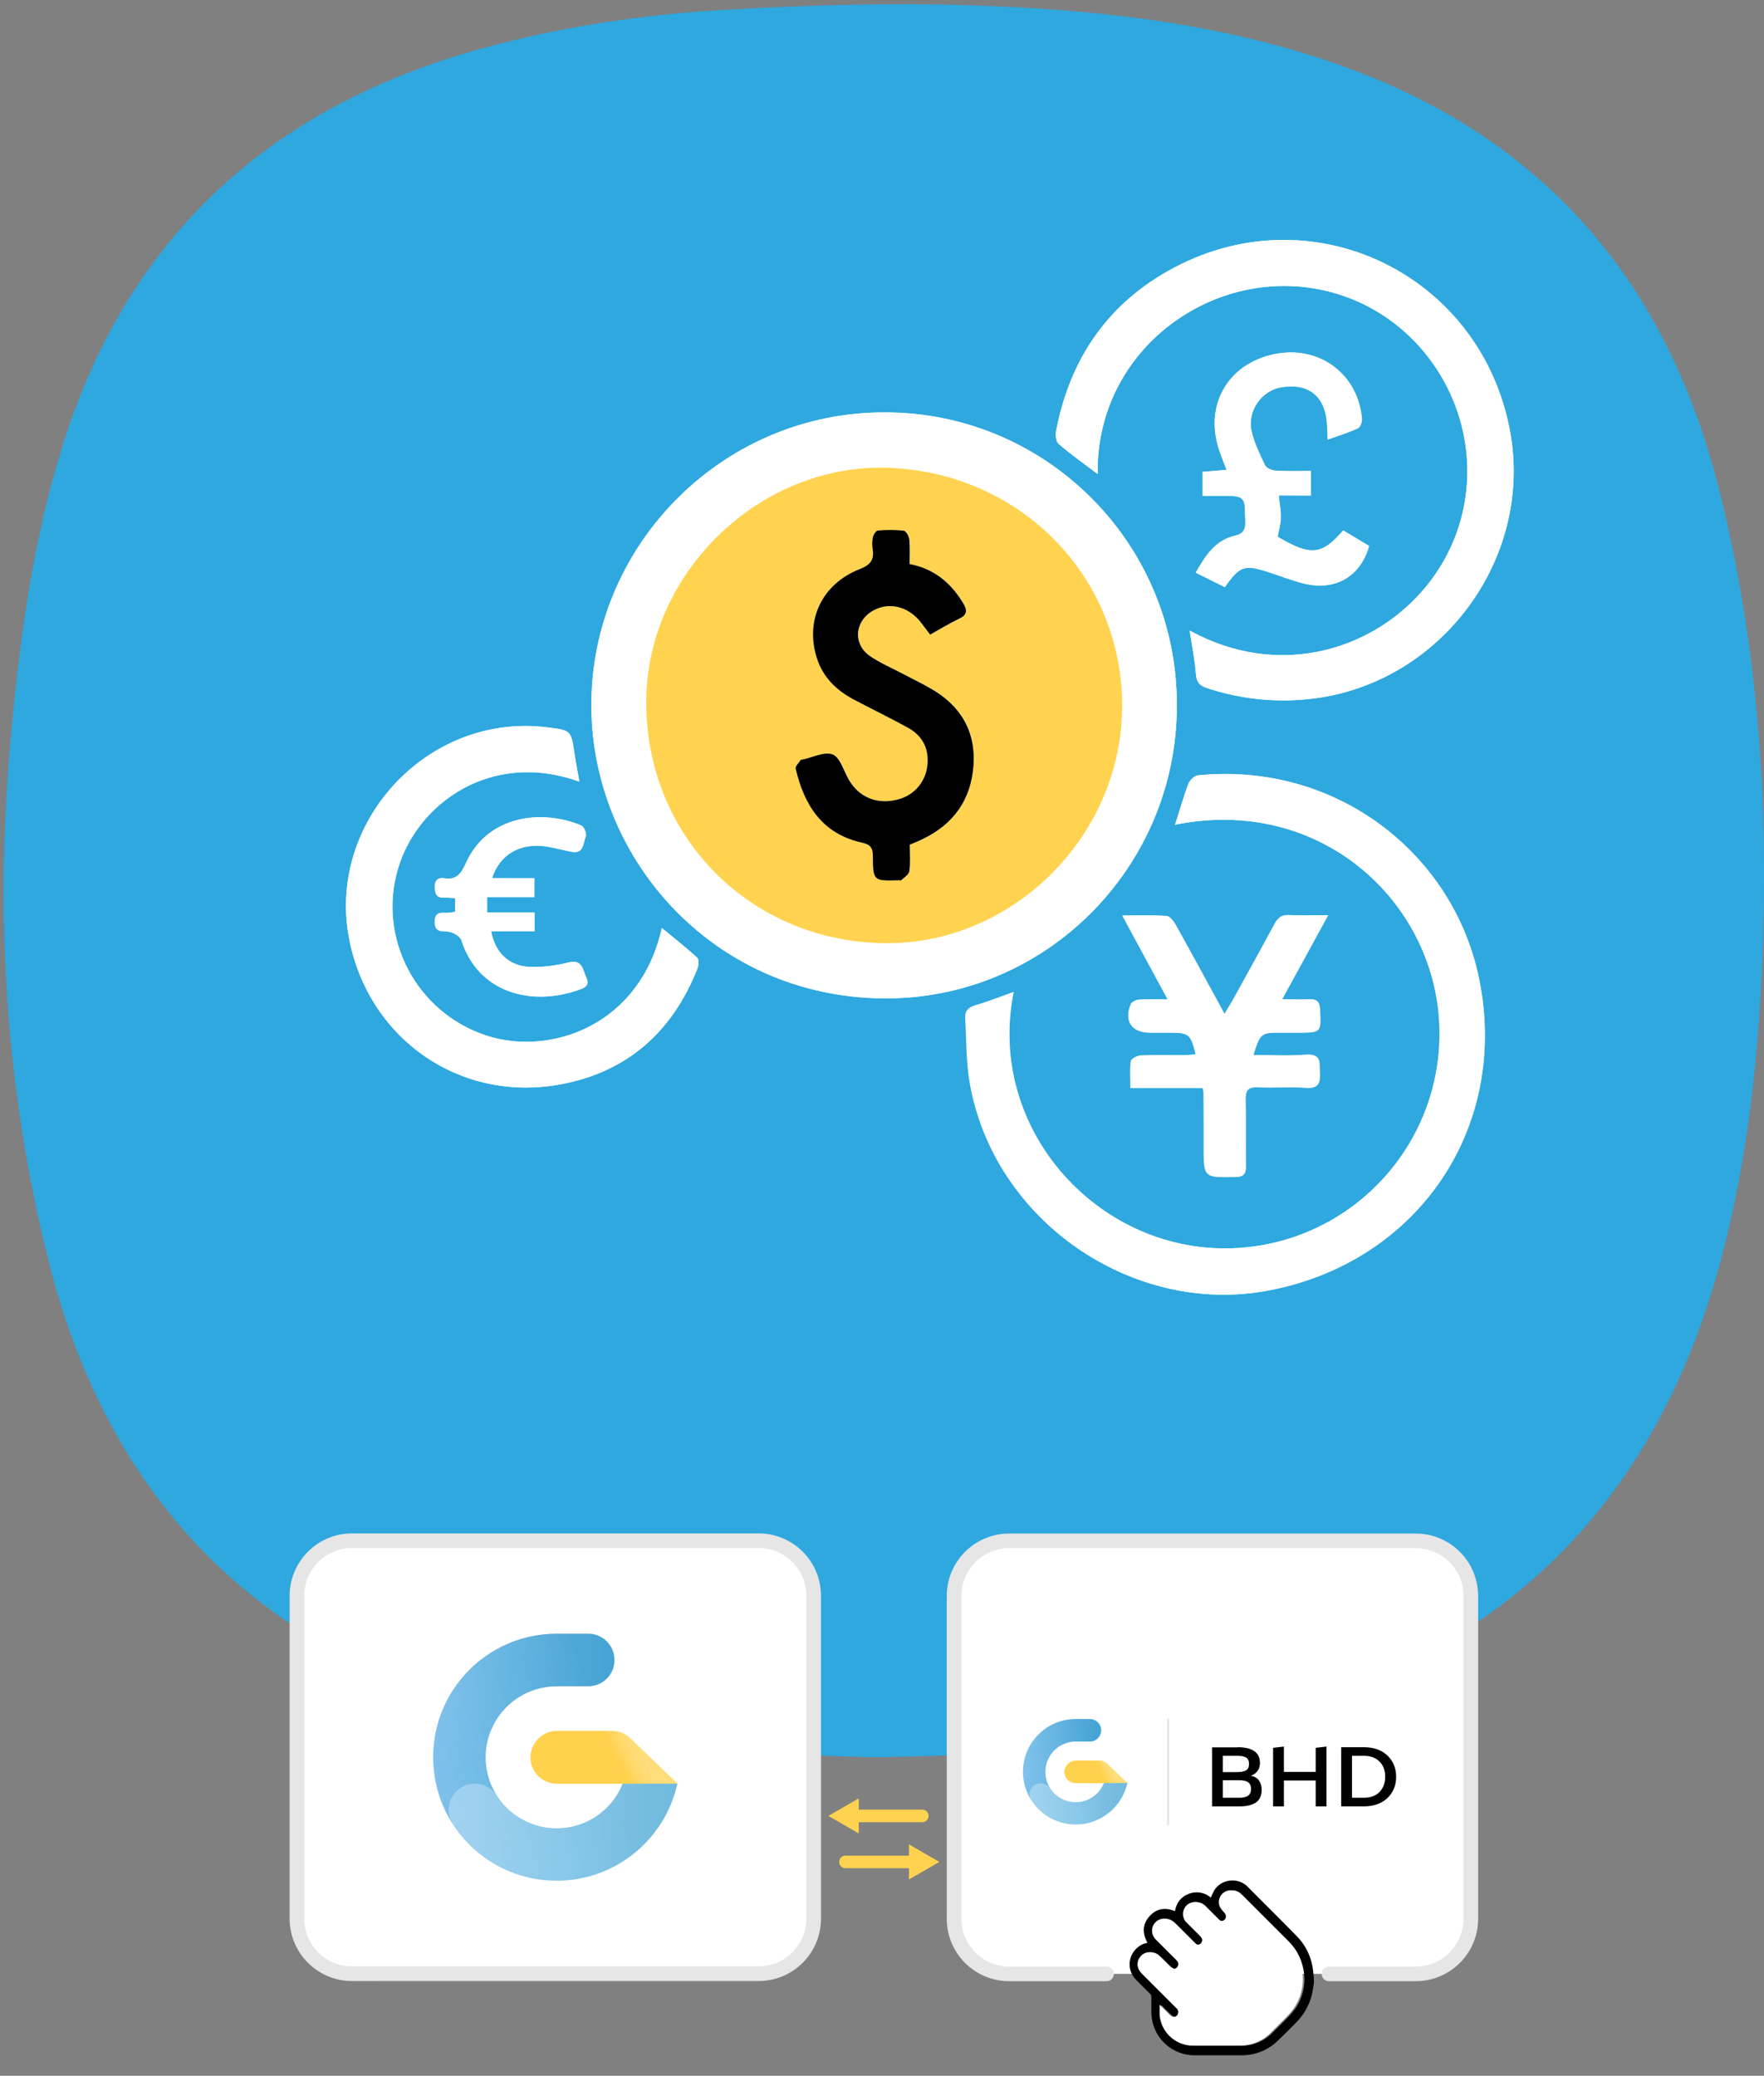 <?xml version="1.0" encoding="utf-8"?>
<!-- Generator: Adobe Illustrator 26.0.3, SVG Export Plug-In . SVG Version: 6.00 Build 0)  -->
<svg version="1.1" id="Layer_1" xmlns="http://www.w3.org/2000/svg" xmlns:xlink="http://www.w3.org/1999/xlink" x="0px" y="0px"
	 viewBox="0 0 1126.9 1326" style="enable-background:new 0 0 1126.9 1326;" xml:space="preserve">
<rect x="0" y="0" width="1126.9" height="1326" fill="#808080" stroke="none"/>
<style type="text/css">
	.st0{fill:#2EA8DF;}
	.st1{fill:#FFFFFF;}
	.st2{fill:#FFD350;}
	.st3{fill:#FFFFFF;stroke:#E6E6E6;stroke-width:9.356;stroke-miterlimit:10;}
	.st4{fill:url(#SVGID_1_);}
	.st5{fill:#FFD251;}
	.st6{fill:url(#SVGID_00000051375169958842715720000005034697696761217973_);}
	.st7{opacity:7.000000e-02;}
	.st8{fill:url(#SVGID_00000105390959238757943190000002090330692825870009_);}
	.st9{opacity:0.3;fill:#FFFFFF;enable-background:new    ;}
	.st10{fill:#FFFFFF;stroke:#E6E6E6;stroke-width:9.356;stroke-linecap:round;stroke-miterlimit:10;}
	.st11{fill:url(#SVGID_00000125598299873672741050000010799097346931610809_);}
	.st12{fill:url(#SVGID_00000112595032277879610070000012700250282312030106_);}
	.st13{fill:url(#SVGID_00000040559304231301806570000008120652123170939549_);}
	.st14{fill:none;stroke:#E6E6E6;stroke-width:1.337;stroke-linecap:round;stroke-miterlimit:10;}
	.st15{enable-background:new    ;}
	.st16{fill:none;stroke:#FFD350;stroke-width:8.02;stroke-linecap:round;stroke-miterlimit:10;}
</style>
<g>
	<g id="Layer_2_00000170979682692322966190000015135431111763662495_">
		<g id="Layer_1-2">
			<path class="st0" d="M558.1,1121.7c-82.1-1.9-169.2-7.2-253.7-31.3C157,1048.4,67,950,30.5,802.6C4,695.9-3,587.3,6.4,477.6
				c5.7-65.9,14.2-131.4,34.2-194.7C82.6,149.8,173.9,68.1,307,31.2C359,16.8,412.3,9,466,6.1C521.2,3,576.7,1.5,631.9,3.8
				c79.5,3.3,158.6,12.9,233.8,41.4c124.3,47,199.6,137.9,231.9,265.3c23.5,92.5,31.4,187,28.8,282.3c-2,72.8-8.9,145.1-28.2,215.5
				c-44.6,162.8-152,258.8-316.1,292.6C710.1,1115.7,636.8,1120.7,558.1,1121.7z"/>
			<path class="st0" d="M558.1,1122.5c-82.1-1.9-169.2-7.2-253.7-31.3C157,1049.2,67,950.8,30.5,803.4C4,696.7-3,588.1,6.4,478.4
				c5.7-65.9,14.1-131.4,34.1-194.7C82.5,150.6,173.8,68.9,306.9,32C359,17.6,412.3,9.8,466,6.9c55.2-3,110.7-4.6,165.8-2.2
				C711.4,8,790.4,17.5,865.6,46.1c124.4,47.1,199.7,138,232,265.3c23.5,92.5,31.4,187,28.8,282.3c-2,72.8-8.9,145.1-28.2,215.4
				c-44.6,162.7-152.1,258.8-316.1,292.5C710.1,1116.5,636.8,1121.5,558.1,1122.5z"/>
			<circle class="st0" cx="564.7" cy="334.6" r="22.7"/>
			<path class="st1" d="M751.8,451c0.5-103-82.6-187-185.6-187.5c-0.3,0-0.6,0-0.9,0c-102.5-0.3-186.1,83-187.5,184.3
				c-1.4,98.5,76.5,189.1,186.7,190C667.6,638.6,751.7,554.3,751.8,451z M750.7,526.8C844,508.1,915.7,576,919.5,653.4
				c3.7,75-53.5,139.1-128.4,143.8c-87.3,5.6-161.5-74.7-143.5-163.5c-8.3,2.9-16.2,6.1-24.4,8.5c-4.6,1.3-6.7,3.7-6.4,8.3
				c0.9,13.8,0.6,27.9,2.9,41.4C635,779.7,723.8,841,810.8,824.3c95.5-18.3,154-104.6,133.9-200.1
				c-16.7-79.3-91.3-137.7-179.5-128.9c-2.2,0.2-5.1,3.1-6,5.5C756,509.1,753.6,517.7,750.7,526.8L750.7,526.8z M760,402.8
				c1.4,9.4,3.3,18.6,4,27.9c0.4,5.2,2.5,7.3,7,8.8c22.2,7.4,45.8,9.7,69,6.6c81.2-10.6,139.2-89.4,124.8-169.8
				c-17.9-100-124.6-152.8-214.4-105.5c-42,22.1-66.8,57.8-75.7,104.4c-0.5,2.7-0.1,7,1.6,8.4c7.9,6.7,16.4,12.7,24.9,19.2
				c-1.2-80.3,75.2-134.7,147.2-116.7c64.5,16,103.5,84.6,83.9,149C912.2,401,833.1,442.9,760,402.8L760,402.8z M370.1,499.3
				c-1.1-6.5-2.2-12-3-17.7c-2.2-15.1-2.2-15.1-17.6-17c-76.4-9.4-141.6,61-126.2,136.4c13,63.4,71.3,103.7,135.2,91.6
				c42.4-8,71.2-33.8,87-73.8c0.8-2.1,1.1-5.8,0-6.9c-7.2-6.7-14.9-12.7-22.7-19.1c-13.8,62.2-71.2,82.3-112.4,68.6
				c-44.3-14.7-69.2-61.8-56.2-106.2C266.1,514,313,478.8,370.1,499.3z M800.7,674c4.3-13.9,5-14.4,17.1-14.4h11
				c15.3,0,15.1,0,14.3-15.2c-0.3-4.9-2.4-6.3-6.9-6.1c-5.3,0.3-10.7,0-17.3,0l29.4-53.7c-9.5,0-17.2,0.3-24.9-0.1
				c-4.6-0.2-7,1.6-9.2,5.6c-8.3,15.5-16.8,30.7-25.3,46.2c-1.9,3.5-4,6.9-6.7,11.4c-10.9-20-21-38.6-31.3-57.1
				c-1.3-2.3-3.6-5.3-5.7-5.5c-8.8-0.6-17.6-0.3-28.3-0.3l29,53.6c-7,0-12.5-0.2-17.9,0.1c-2,0.1-4.9,1.3-5.6,2.8
				c-4.6,10.9,0.5,18.3,12,18.3h12.6c12.5,0,13.5,0.8,16.8,13.9c-2.7,0.2-5.1,0.5-7.7,0.5c-9.2,0-18.4-0.2-27.5,0.2
				c-2.2,0.1-6,2.1-6.2,3.6c-0.8,5.3-0.3,10.8-0.3,17.2h46.1c0.3,0.8,0.5,1.7,0.6,2.6c0.1,11.6,0.1,23.1,0.1,34.6
				c0,20.2,0,20,19.9,19.6c5.7-0.1,7.1-2.2,7-7.4c-0.3-13.9,0.1-27.8-0.2-41.7c-0.1-5.9,1.3-8.5,7.8-8.2c10.2,0.5,20.5-0.4,30.7,0.3
				c7.9,0.6,9.3-2.9,8.9-9.6c-0.3-6.1,1.2-12.2-8.7-11.5C823.4,674.6,812.2,674,800.7,674z M816.9,316.5h20.4v-15.7
				c-7.8,0-15.2,0.3-22.4-0.2c-2.4-0.1-6-1.6-6.9-3.5c-3.4-7-6.9-14.2-8.6-21.8c-2.9-12.9,6.5-25.9,19.1-28
				c15.8-2.6,26.2,4.3,28.7,19.2c0.7,4.4,0.6,8.8,0.9,14.2c6.7-2.4,13.2-4.4,19.3-7.2c1.5-0.7,2.7-4.2,2.5-6.3
				c-2.6-28.8-27.8-47.1-56.4-40.9c-29.2,6.3-44.2,32.5-34.8,60.9c1.3,4.1,3,8.1,4.8,12.9l-15.3,1.3v15.4h16.2
				c9.1,0,11.1,1.5,10.9,10.9c-0.1,5.2,2.1,12.6-5.8,14.3c-13.4,3-19.4,12.9-25.7,23.8l18.5,9.2c9.8-13.8,12.4-14.7,28.5-9.4
				c7.5,2.4,14.8,5.3,22.4,7.2c19.8,4.8,35.8-4.6,41.3-24.1l-16.5-9.9c-13.6,15.9-20.9,16.5-41.9,4c0.7-4,1.9-8,2-12.2
				C818.4,326.4,817.5,322,816.9,316.5z M314.3,561c5-15.5,18.3-22.8,34.9-20.2c5.4,0.9,10.7,2.4,16.1,3.4c7.7,1.3,7.1-5.7,8.8-9.6
				c0.7-1.8-1.1-6.4-2.8-7.2c-24.9-10.5-60.1-6.7-73.8,24.2c-2.9,6.6-6,10.7-13.8,9.5c-4.2-0.6-6.2,1.5-6,6c0.2,4,1.2,6.6,5.9,6.3
				c2.4,0,4.8,0.1,7.1,0.4v8.7c-1.6,0.3-2.6,0.5-3.6,0.6c-4,0.5-9.4-1.8-9.4,5.8c0,7.9,5.6,5.3,9.8,6.5c2.7,0.7,6.5,2.9,7.2,5.2
				c10.7,33.7,44.4,42.1,73.7,32.2c3.8-1.3,9-2.4,6-8.5c-2.3-4.7-2.4-11.6-11.4-9.4c-8.1,2.1-16.4,3-24.8,2.8
				c-13.2-0.6-22-9.2-24.5-22.8h27.7v-12h-30.3v-9.8h30.2v-12L314.3,561z"/>
			<path class="st1" d="M751.8,451c-0.1,103.3-84.2,187.6-187.3,186.7c-110.2-0.9-188.1-91.5-186.7-190
				c1.5-101.3,85-184.6,187.5-184.3c103,0,186.5,83.6,186.5,186.6C751.8,450.4,751.8,450.7,751.8,451z M565.8,298.8
				c-79.9-2-150.8,65.5-152.9,145.7c-2.3,86.6,63.5,155.7,150.2,157.9c81.5,2.1,152-65.8,153.7-148.2
				C718.7,369.4,652.2,300.9,565.8,298.8z"/>
			<path class="st1" d="M750.7,526.8c2.9-9.1,5.3-17.7,8.4-26c0.9-2.3,3.8-5.2,6-5.5c88.2-8.8,162.8,49.6,179.5,128.9
				c20,95.4-38.4,181.8-134,200.1c-87,16.7-175.8-44.6-191.1-132.4c-2.4-13.6-2.1-27.6-2.9-41.4c-0.3-4.6,1.8-6.9,6.4-8.3
				c8.2-2.4,16.1-5.5,24.4-8.5c-17.9,88.8,56.2,169.1,143.6,163.5c74.9-4.7,132.2-68.8,128.4-143.8C915.7,576,844,508.1,750.7,526.8
				z"/>
			<path class="st1" d="M760,402.8c73,40.1,152.2-1.7,172.3-67.7c19.6-64.4-19.4-132.9-83.9-149c-72-17.9-148.4,36.5-147.2,116.7
				c-8.5-6.4-17-12.4-24.9-19.2c-1.7-1.5-2.1-5.7-1.6-8.4c8.9-46.6,33.7-82.3,75.7-104.4c89.8-47.3,196.5,5.5,214.4,105.5
				c14.4,80.5-43.7,159.2-124.8,169.8c-23.2,3-46.8,0.8-69-6.6c-4.5-1.5-6.6-3.6-7-8.8C763.3,421.3,761.4,412.1,760,402.8z"/>
			<path class="st1" d="M370.1,499.3c-57.1-20.5-104,14.7-116,55.9c-13,44.3,12,91.5,56.2,106.2c41.3,13.7,98.7-6.4,112.5-68.6
				c7.8,6.4,15.5,12.5,22.7,19.1c1.2,1.1,0.8,4.9,0,6.9c-15.8,40.1-44.5,65.9-87,73.8c-63.9,12-122.2-28.2-135.2-91.6
				c-15.4-75.4,49.8-145.9,126.1-136.4c15.4,1.9,15.3,1.9,17.5,17C367.9,487.2,368.9,492.8,370.1,499.3z"/>
			<path class="st1" d="M800.7,674c11.5,0,22.7,0.6,33.8-0.2c10-0.7,8.4,5.3,8.7,11.5c0.4,6.7-1,10.2-8.9,9.6
				c-10.2-0.7-20.5,0.2-30.7-0.3c-6.5-0.4-8,2.2-7.8,8.2c0.3,13.9,0,27.8,0.2,41.7c0.1,5.3-1.3,7.4-7,7.4
				c-19.9,0.3-19.9,0.5-19.9-19.6c0-11.5,0-23.1-0.1-34.6c-0.1-0.9-0.3-1.7-0.6-2.6h-46.1c0-6.4-0.5-11.9,0.3-17.2
				c0.2-1.5,4-3.5,6.2-3.6c9.2-0.4,18.4-0.1,27.5-0.2c2.5,0,5.1-0.3,7.7-0.5c-3.3-13.1-4.3-13.9-16.8-13.9h-12.6
				c-11.5,0-16.6-7.5-12-18.3c0.6-1.5,3.6-2.7,5.6-2.8c5.5-0.4,10.9-0.1,17.9-0.1l-29-53.6c10.7,0,19.6-0.4,28.3,0.3
				c2,0.1,4.4,3.3,5.7,5.5c10.3,18.5,20.4,37.2,31.3,57.1c2.6-4.4,4.7-7.9,6.7-11.4c8.5-15.4,17.1-30.7,25.3-46.2
				c2.1-4,4.5-5.8,9.2-5.6c7.7,0.3,15.5,0.1,24.9,0.1l-29.4,53.7c6.7,0,12,0.2,17.3,0c4.5-0.2,6.6,1.1,6.9,6.1
				c0.8,15.2,1,15.2-14.3,15.2h-11C805.7,659.5,805,660,800.7,674z"/>
			<path class="st1" d="M816.9,316.5c0.6,5.5,1.5,9.9,1.4,14.2c-0.1,4.1-1.3,8.2-2,12.2c21,12.5,28.3,11.8,41.9-4l16.5,9.9
				c-5.5,19.4-21.5,28.8-41.3,24.1c-7.6-1.8-15-4.7-22.4-7.2c-16-5.2-18.7-4.4-28.5,9.4l-18.5-9.3c6.3-10.9,12.4-20.9,25.7-23.8
				c7.9-1.7,5.7-9.1,5.8-14.3c0.1-9.4-1.8-10.9-10.9-10.9h-16.2v-15.3l15.3-1.3c-1.8-4.8-3.4-8.8-4.8-12.9
				c-9.5-28.4,5.5-54.5,34.8-60.9c28.5-6.2,53.8,12.1,56.4,40.9c0.2,2.1-1,5.6-2.5,6.3c-6.1,2.8-12.5,4.8-19.3,7.2
				c-0.3-5.3-0.2-9.9-0.9-14.2c-2.5-14.9-12.9-21.8-28.7-19.2c-12.6,2-22,15-19.1,28c1.7,7.5,5.2,14.7,8.6,21.8
				c0.9,1.9,4.5,3.4,6.9,3.5c7.3,0.5,14.6,0.2,22.4,0.2v15.7L816.9,316.5z"/>
			<path class="st1" d="M314.3,561h27.1v12h-30.2v9.8h30.3v12h-27.7c2.4,13.6,11.3,22.2,24.5,22.8c8.3,0.3,16.7-0.7,24.8-2.8
				c9-2.3,9.2,4.6,11.4,9.4c2.9,6.1-2.2,7.2-6,8.5c-29.3,9.9-63,1.5-73.7-32.2c-0.7-2.3-4.5-4.5-7.2-5.2c-4.2-1.1-9.8,1.3-9.8-6.5
				c0-7.6,5.4-5.3,9.4-5.8c1-0.1,2-0.3,3.6-0.6v-8.7c-2.4-0.3-4.7-0.4-7.1-0.4c-4.7,0.3-5.7-2.3-5.9-6.3c-0.2-4.5,1.8-6.6,6-6
				c7.8,1.2,10.8-2.9,13.8-9.5c13.7-31,48.9-34.8,73.8-24.2c1.8,0.7,3.6,5.3,2.8,7.2c-1.7,4-1.1,11-8.8,9.6
				c-5.3-1-10.7-2.5-16.1-3.4C332.6,538.2,319.4,545.5,314.3,561z"/>
			<path class="st2" d="M565.8,298.8c86.3,2.2,152.9,70.7,151,155.5c-1.8,82.3-72.2,150.2-153.7,148.2
				c-86.7-2.2-152.4-71.3-150.2-157.9C415.1,364.3,485.9,296.8,565.8,298.8z M581.2,539.6c3.2-1.3,5.9-2.5,8.5-3.7
				c19.6-9.4,30.7-25.1,32.3-46.7c1.7-22.1-8.2-38.4-27.2-49.3c-5.7-3.3-11.5-6.1-17.4-9.2c-7.2-3.8-14.7-7-21.4-11.5
				c-11.2-7.6-10-22.4,1.8-29.1c10-5.7,22.2-2.9,30.2,7c2.1,2.6,4,5.3,6.3,8.3c6.5-3.6,12.2-7.2,18.4-10.1c5.8-2.7,5.2-5.8,2.4-10.5
				c-7.9-12.9-18.7-21.6-33.9-24.5c0-5.8,0.4-10.8-0.2-15.7c-0.2-2.1-2.1-5.4-3.6-5.6c-5.5-0.6-11-0.7-16.5-0.1
				c-1.2,0.1-2.9,2.7-3.2,4.3c-0.5,2.6-0.6,5.2-0.1,7.8c1,6.7-1.6,10-8.2,12.5c-24.3,9.5-35.2,32.6-27.5,56.8
				c3.9,12.2,12.3,20.5,23.3,26.4c11.5,6.2,23.4,11.8,34.8,18.1c7.5,4.1,12.3,10.5,12.7,19.5c0.5,12.4-6.7,22.9-18.3,26.2
				c-13.6,3.8-25.6-1-32.2-12.7c-3.2-5.6-5.4-14.1-10.2-15.9c-5.3-2-13,2-19.7,3.4c-0.3,0-0.7,0-0.7,0.1c-1.2,1.8-3.6,4-3.2,5.6
				c5.5,23.4,17.1,41.7,42.4,47.3c5,1.1,6.9,3,6.9,8.3c0,16.2,0.3,16.2,16.6,15.7c0.5,0,1.3,0.2,1.5,0c1.9-1.8,4.9-3.6,5.2-5.7
				C581.7,551.3,581.2,545.7,581.2,539.6z"/>
			<path d="M581.2,539.6c0,6.1,0.5,11.7-0.3,17c-0.3,2.1-3.3,3.9-5.2,5.7c-0.3,0.3-1,0-1.5,0c-16.3,0.5-16.5,0.5-16.6-15.7
				c0-5.3-1.9-7.2-6.9-8.3c-25.4-5.6-36.9-23.8-42.4-47.3c-0.4-1.5,2.1-3.7,3.2-5.6c0.1-0.1,0.5-0.1,0.7-0.1
				c6.7-1.3,14.3-5.4,19.7-3.4c4.7,1.8,7,10.3,10.2,15.9c6.6,11.7,18.7,16.6,32.2,12.7c11.6-3.3,18.9-13.8,18.3-26.2
				c-0.4-9-5.2-15.4-12.7-19.5c-11.4-6.3-23.3-12-34.8-18.1c-11-5.9-19.4-14.2-23.3-26.4c-7.6-24.1,3.2-47.3,27.5-56.8
				c6.7-2.6,9.2-5.8,8.2-12.5c-0.4-2.6-0.4-5.3,0.1-7.8c0.4-1.7,2-4.2,3.2-4.3c5.5-0.5,11-0.5,16.5,0.1c1.5,0.2,3.4,3.5,3.6,5.6
				c0.5,4.9,0.2,9.9,0.2,15.7c15.2,2.9,26,11.6,33.9,24.5c2.9,4.7,3.4,7.8-2.4,10.5c-6.1,2.9-11.9,6.5-18.4,10.1
				c-2.3-3-4.2-5.7-6.3-8.3c-8-9.9-20.2-12.7-30.2-7c-11.8,6.7-13,21.5-1.8,29.1c6.7,4.5,14.2,7.7,21.4,11.5
				c5.8,3.1,11.7,5.9,17.4,9.2c19,10.9,28.8,27.2,27.2,49.3c-1.6,21.6-12.7,37.3-32.3,46.7C587.1,537.2,584.4,538.2,581.2,539.6z"/>
			<path class="st3" d="M224.9,984.2h259.7c19.5,0,35.2,15.8,35.2,35.2v206.2c0,19.5-15.8,35.2-35.2,35.2H224.9
				c-19.5,0-35.2-15.8-35.2-35.2v-206.2C189.7,1000,205.5,984.2,224.9,984.2z"/>
			
				<linearGradient id="SVGID_1_" gradientUnits="userSpaceOnUse" x1="276.699" y1="-4754.502" x2="432.769" y2="-4754.502" gradientTransform="matrix(1 0 0 1 0 5877.06)">
				<stop  offset="0" style="stop-color:#80C1EB"/>
				<stop  offset="1" style="stop-color:#32A6DE"/>
			</linearGradient>
			<path class="st4" d="M397.8,1139.4c-9.3,23.3-35.7,34.6-59,25.3c-23.3-9.3-34.6-35.7-25.3-59c6.9-17.2,23.6-28.5,42.1-28.5h20.6
				c9.3-0.3,16.6-8,16.3-17.3c-0.3-8.9-7.4-16.1-16.3-16.3h-20.6c-43.6,0-78.9,35.3-78.9,78.9c0,43.6,35.3,78.9,78.9,78.9
				c37.1,0,69.2-25.9,77.1-62.1H397.8z"/>
			<path class="st5" d="M402.4,1110.2c-3-2.8-6.9-4.4-11-4.4h-35.2c-9.5-0.1-17.2,7.5-17.3,17c0,0,0,0,0,0.1
				c0.2,9.1,7.6,16.5,16.8,16.5h42.1l0,0h35C432.8,1139.3,402.4,1110.2,402.4,1110.2z"/>
			
				<linearGradient id="SVGID_00000085952583297827752140000013967377928415910278_" gradientUnits="userSpaceOnUse" x1="425.229" y1="218.627" x2="375.814" y2="192.817" gradientTransform="matrix(1 0 0 -1 0 1323.89)">
				<stop  offset="0" style="stop-color:#FFFFFF;stop-opacity:0"/>
				<stop  offset="0.64" style="stop-color:#FFD14C"/>
			</linearGradient>
			<path style="fill:url(#SVGID_00000085952583297827752140000013967377928415910278_);" d="M402.4,1110.1c-3-2.8-6.9-4.4-11-4.4
				h-35.2c-9.5-0.1-17.2,7.5-17.3,17c0,0,0,0.1,0,0.1c0.2,9.1,7.6,16.5,16.8,16.5h42.1h35L402.4,1110.1z"/>
			<g class="st7">
				
					<linearGradient id="SVGID_00000010999015754405743060000009118848099853866675_" gradientUnits="userSpaceOnUse" x1="284.148" y1="177.237" x2="388.886" y2="212.631" gradientTransform="matrix(1 0 0 -1 0 1323.89)">
					<stop  offset="0" style="stop-color:#7DBF80;stop-opacity:0"/>
					<stop  offset="1" style="stop-color:#1D1D1B"/>
				</linearGradient>
				<path style="fill:url(#SVGID_00000010999015754405743060000009118848099853866675_);" d="M397.8,1139.3
					c-9.3,23.3-35.6,34.6-58.9,25.4c-23.3-9.3-34.6-35.6-25.4-58.9c6.9-17.3,23.6-28.6,42.1-28.6h20.6c9.3,0,16.8-7.5,16.8-16.8
					c0-9.3-7.5-16.8-16.8-16.8c0,0,0,0,0,0h-20.6c-43.6,0-78.9,35.3-78.9,78.9c0,43.6,35.3,78.9,78.9,78.9c37.2,0,69.3-26,77.2-62.3
					"/>
			</g>
			<g>
				<path class="st9" d="M397.8,1139.4c-9.3,23.3-35.6,34.6-58.9,25.4c-8.9-3.5-16.4-9.8-21.6-17.9c-3.1-4.7-8.3-7.6-14-7.5l0,0
					c-9.3,0-16.8,7.6-16.7,16.8c0,3.2,0.9,6.3,2.7,9c23.4,36.7,72.2,47.5,108.9,24c17.7-11.3,30.2-29.3,34.6-49.8H397.8z"/>
			</g>
			<path class="st10" d="M706.9,1260.9h-62.2c-19.5,0-35.2-15.8-35.2-35.2v-206.2c0-19.5,15.8-35.2,35.2-35.2h259.7
				c19.5,0,35.2,15.8,35.2,35.2v206.2c0,19.5-15.8,35.2-35.2,35.2H849"/>
			
				<linearGradient id="SVGID_00000000203926204009388350000007875279349827676552_" gradientUnits="userSpaceOnUse" x1="653.481" y1="-4745.162" x2="720.181" y2="-4745.162" gradientTransform="matrix(1 0 0 1 0 5877.06)">
				<stop  offset="0" style="stop-color:#80C1EB"/>
				<stop  offset="1" style="stop-color:#32A6DE"/>
			</linearGradient>
			<path style="fill:url(#SVGID_00000000203926204009388350000007875279349827676552_);" d="M705.2,1139.1
				c-4,9.9-15.2,14.8-25.2,10.8c-9.9-4-14.8-15.2-10.8-25.2c2.9-7.4,10.1-12.2,18-12.2h8.8c4,0.2,7.3-2.9,7.5-6.9
				c0.2-4-2.9-7.3-6.9-7.5c-0.2,0-0.4,0-0.6,0h-8.8c-18.6,0-33.7,15.1-33.7,33.7c0,18.6,15.1,33.7,33.7,33.7
				c15.9,0,29.6-11.1,33-26.6H705.2z"/>
			<path class="st5" d="M707.2,1126.6c-1.3-1.2-3-1.9-4.7-1.9h-15.1c-4,0-7.3,3.3-7.4,7.3c0,0,0,0,0,0c0.1,3.9,3.3,7,7.2,7h33
				L707.2,1126.6z"/>
			
				<linearGradient id="SVGID_00000011713716099380101450000000416776643488926633_" gradientUnits="userSpaceOnUse" x1="716.964" y1="199.398" x2="695.845" y2="188.357" gradientTransform="matrix(1 0 0 -1 0 1323.89)">
				<stop  offset="0" style="stop-color:#FFFFFF;stop-opacity:0"/>
				<stop  offset="0.64" style="stop-color:#FFD14C"/>
			</linearGradient>
			<path style="fill:url(#SVGID_00000011713716099380101450000000416776643488926633_);" d="M707.2,1126.6c-1.3-1.2-3-1.9-4.7-1.9
				h-15.1c-4,0-7.3,3.3-7.4,7.3c0,0,0,0,0,0c0.1,3.9,3.3,7,7.2,7h18h14.9L707.2,1126.6z"/>
			<g class="st7">
				
					<linearGradient id="SVGID_00000111871551211438393350000010003211562437729164_" gradientUnits="userSpaceOnUse" x1="656.681" y1="181.69" x2="701.431" y2="196.82" gradientTransform="matrix(1 0 0 -1 0 1323.89)">
					<stop  offset="0" style="stop-color:#7DBF80;stop-opacity:0"/>
					<stop  offset="1" style="stop-color:#1D1D1B"/>
				</linearGradient>
				<path style="fill:url(#SVGID_00000111871551211438393350000010003211562437729164_);" d="M705.3,1139c-4,10-15.2,14.8-25.2,10.9
					c-10-4-14.8-15.2-10.9-25.2c2.9-7.4,10.1-12.2,18-12.2h8.8c4-0.2,7-3.5,6.9-7.5c-0.2-3.7-3.1-6.7-6.9-6.9h-8.8
					c-18.6,0-33.7,15.1-33.7,33.7c0,18.6,15.1,33.7,33.7,33.7c15.9,0,29.6-11.1,33-26.6"/>
			</g>
			<g>
				<path class="st9" d="M705.3,1139.1c-4,9.9-15.2,14.8-25.2,10.9c-3.8-1.5-7-4.2-9.2-7.6c-1.3-2-3.6-3.2-6-3.2l0,0
					c-4,0-7.2,3.2-7.2,7.1c0,1.4,0.4,2.7,1.1,3.9c10,15.7,30.9,20.3,46.6,10.2c7.6-4.8,12.9-12.5,14.8-21.3H705.3z"/>
			</g>
			<line class="st14" x1="746.2" y1="1098.4" x2="746.2" y2="1165.4"/>
			<path d="M839.4,1266.4c-0.4,2.4-0.7,4.9-1.2,7.3c-1.6,6.9-5.2,13.3-10.2,18.3c-3.9,4-7.8,7.9-11.8,11.7
				c-6.3,6.1-14.8,9.4-23.6,9.2c-9.7,0-19.4,0-29.1,0c-12,0.2-22.7-7.4-26.5-18.7c-1-3-1.5-6.1-1.5-9.2c0-3.1,0-6.2,0-9.4
				c0-0.8-0.3-1.6-0.9-2.1c-3-2.9-5.9-5.8-8.8-8.8c-5.4-5.3-5.6-13.9-0.4-19.4c1.8-2,4.1-3.4,6.7-4l0.9-0.3
				c-3.4-6.3-3.2-12.2,1.8-17.4c4.4-4.6,9.9-5.2,15.8-2.8c1-5.3,3.8-9.2,9-11.1c4.7-1.8,10.1-0.9,13.9,2.5c0.7-1.6,1.4-3.2,2.2-4.7
				c4.1-6.4,12.7-8.2,19.1-4.1c0.5,0.3,1,0.7,1.5,1.1l0.4,0.4c10.7,10.8,21.6,21.5,32.2,32.4c6,6.3,9.5,14.5,10.1,23.2
				c0,0.3,0.1,0.7,0.2,1L839.4,1266.4z M741.8,1280.7c0,2.4,0,4.6,0,6.7c0,0.8,0.2,1.7,0.4,2.5c2.1,10,11,17.1,21.2,16.9
				c9.8,0,19.5,0,29.3,0c7.7,0.1,15.1-2.9,20.4-8.5c3.2-3.2,6.4-6.3,9.5-9.5c1.7-1.7,3.2-3.5,4.6-5.3c5.4-7.6,7.4-17.2,5.3-26.3
				c-1.4-6.7-4.8-12.9-9.8-17.6c-9.7-9.7-19.4-19.4-29.1-29.1c-0.4-0.4-0.8-0.8-1.3-1.2c-2.9-2.3-7-2.3-9.9,0
				c-2.8,2.3-3.6,6.4-1.8,9.5c0.8,1.1,1.6,2.2,2.6,3.2c1.2,1.2,1.3,3.2,0.1,4.4c-1.3,1.2-3.2,1.1-4.4-0.1c0,0,0,0,0,0
				c-2.8-2.8-5.6-5.6-8.4-8.4c-0.5-0.5-0.9-0.9-1.5-1.3c-3.4-2.5-8.3-1.8-10.8,1.6c-2.3,3.2-1.9,7.6,1,10.2c2.8,2.8,5.6,5.6,8.4,8.4
				c0.4,0.4,0.8,0.9,1.1,1.4c0.6,1.3,0.2,2.8-1,3.7c-1.3,0.8-3,0.6-4-0.5c-4.3-4.3-8.6-8.6-12.9-12.9c-0.5-0.5-1-0.9-1.6-1.3
				c-3.5-2.5-8.3-1.7-10.8,1.7c-2.3,3.2-1.8,7.6,1.1,10.3c4.2,4.3,8.5,8.5,12.8,12.8c0.3,0.3,0.6,0.6,0.9,1c0.7,1,0.7,2.2,0.1,3.3
				c-0.5,1-1.6,1.6-2.7,1.4c-0.9-0.2-1.8-0.6-2.5-1.2c-2.7-2.5-5.2-5.3-8-7.7c-3.3-2.6-8.1-2.1-10.7,1.3c-0.3,0.4-0.5,0.8-0.8,1.2
				c-1.7,3.2-1,6.7,1.8,9.5l21.7,21.7c0.3,0.3,0.6,0.6,0.9,0.9c0.8,1,0.9,2.4,0.3,3.6c-0.6,1.1-1.9,1.7-3.1,1.3
				c-0.7-0.2-1.4-0.6-1.9-1.1C746.2,1285.2,744,1283,741.8,1280.7L741.8,1280.7z"/>
			<g class="st15">
				<path d="M790.5,1116.1c9.6,0,14.4,3.4,14.4,10.1c0,1.9-0.5,3.6-1.5,5c-1,1.4-2.4,2.5-4.3,3.1c2.3,0.5,4.1,1.5,5.2,3.1
					c1.1,1.6,1.7,3.5,1.7,5.8c0,3.7-1.2,6.4-3.5,8.1c-2.3,1.7-5.9,2.6-10.6,2.6h-17.6v-37.7H790.5z M790.2,1132
					c2.6,0,4.5-0.4,5.8-1.1c1.3-0.7,1.9-2.1,1.9-4.1c0-2-0.6-3.3-1.9-4.1c-1.3-0.8-3.2-1.1-5.8-1.1h-9v10.4H790.2z M781.2,1137.2
					v11.2h10.5c2.5,0,4.3-0.4,5.6-1.3c1.2-0.9,1.9-2.3,1.9-4.3c0-2-0.6-3.5-1.9-4.3c-1.2-0.9-3.1-1.3-5.6-1.3H781.2z"/>
				<path d="M840.5,1116.5l6.9-0.8v38.2h-6.9v-16.5h-20.3v16.5h-6.9v-37.4l6.9-0.8v16.2h20.3V1116.5z"/>
				<path d="M856.8,1153.8v-37.7h14.4c6.4,0,11.4,1.8,15.1,5.3c3.7,3.5,5.6,8.1,5.6,13.6c0,5.6-1.9,10.1-5.6,13.6
					c-3.7,3.5-8.8,5.3-15.1,5.3H856.8z M871.2,1148.4c4.2,0,7.6-1.2,10-3.6c2.4-2.4,3.7-5.7,3.7-9.8c0-4.1-1.2-7.4-3.7-9.8
					c-2.4-2.4-5.8-3.6-10-3.6h-7.5v26.8H871.2z"/>
			</g>
			<line class="st16" x1="589.2" y1="1160" x2="545.3" y2="1160"/>
			<polygon class="st2" points="548.6,1148.8 529.2,1160 548.6,1171.2 			"/>
			<line class="st16" x1="540.1" y1="1189.4" x2="584" y2="1189.4"/>
			<polygon class="st2" points="580.7,1200.6 600.1,1189.4 580.7,1178.2 			"/>
		</g>
	</g>
</g>
<path class="st1" d="M740.8,1280.6c0,2.4,0,4.6,0,6.7c0,0.8,0.2,1.7,0.4,2.5c2.1,10,11,17.1,21.2,16.9c9.8,0,19.5,0,29.3,0
	c7.7,0.1,15.1-2.9,20.4-8.5c3.2-3.2,6.4-6.3,9.5-9.5c1.7-1.7,3.2-3.5,4.6-5.3c5.4-7.6,7.4-17.2,5.3-26.3c-1.4-6.7-4.8-12.9-9.8-17.6
	c-9.7-9.7-19.4-19.4-29.1-29.1c-0.4-0.4-0.8-0.8-1.3-1.2c-2.9-2.3-7-2.3-9.9,0c-2.8,2.3-3.6,6.4-1.8,9.5c0.8,1.1,1.6,2.2,2.6,3.2
	c1.2,1.2,1.3,3.2,0.1,4.4c-1.3,1.2-3.2,1.1-4.4-0.1c0,0,0,0,0,0c-2.8-2.8-5.6-5.6-8.4-8.4c-0.5-0.5-0.9-0.9-1.5-1.3
	c-3.4-2.5-8.3-1.8-10.8,1.6c-2.3,3.2-1.9,7.6,1,10.2c2.8,2.8,5.6,5.6,8.4,8.4c0.4,0.4,0.8,0.9,1.1,1.4c0.6,1.3,0.2,2.8-1,3.7
	c-1.3,0.8-3,0.6-4-0.5c-4.3-4.3-8.6-8.6-12.9-12.9c-0.5-0.5-1-0.9-1.6-1.3c-3.5-2.5-8.3-1.7-10.8,1.7c-2.3,3.2-1.8,7.6,1.1,10.3
	c4.2,4.3,8.5,8.5,12.8,12.8c0.3,0.3,0.6,0.6,0.9,1c0.7,1,0.7,2.2,0.1,3.3c-0.5,1-1.6,1.6-2.7,1.4c-0.9-0.2-1.8-0.6-2.5-1.2
	c-2.7-2.5-5.2-5.3-8-7.7c-3.3-2.6-8.1-2.1-10.7,1.3c-0.3,0.4-0.5,0.8-0.8,1.2c-1.7,3.2-1,6.7,1.8,9.5l21.7,21.7
	c0.3,0.3,0.6,0.6,0.9,0.9c0.8,1,0.9,2.4,0.3,3.6c-0.6,1.1-1.9,1.7-3.1,1.3c-0.7-0.2-1.4-0.6-1.9-1.1
	C745.2,1285.1,743,1282.9,740.8,1280.6L740.8,1280.6z"/>
</svg>
